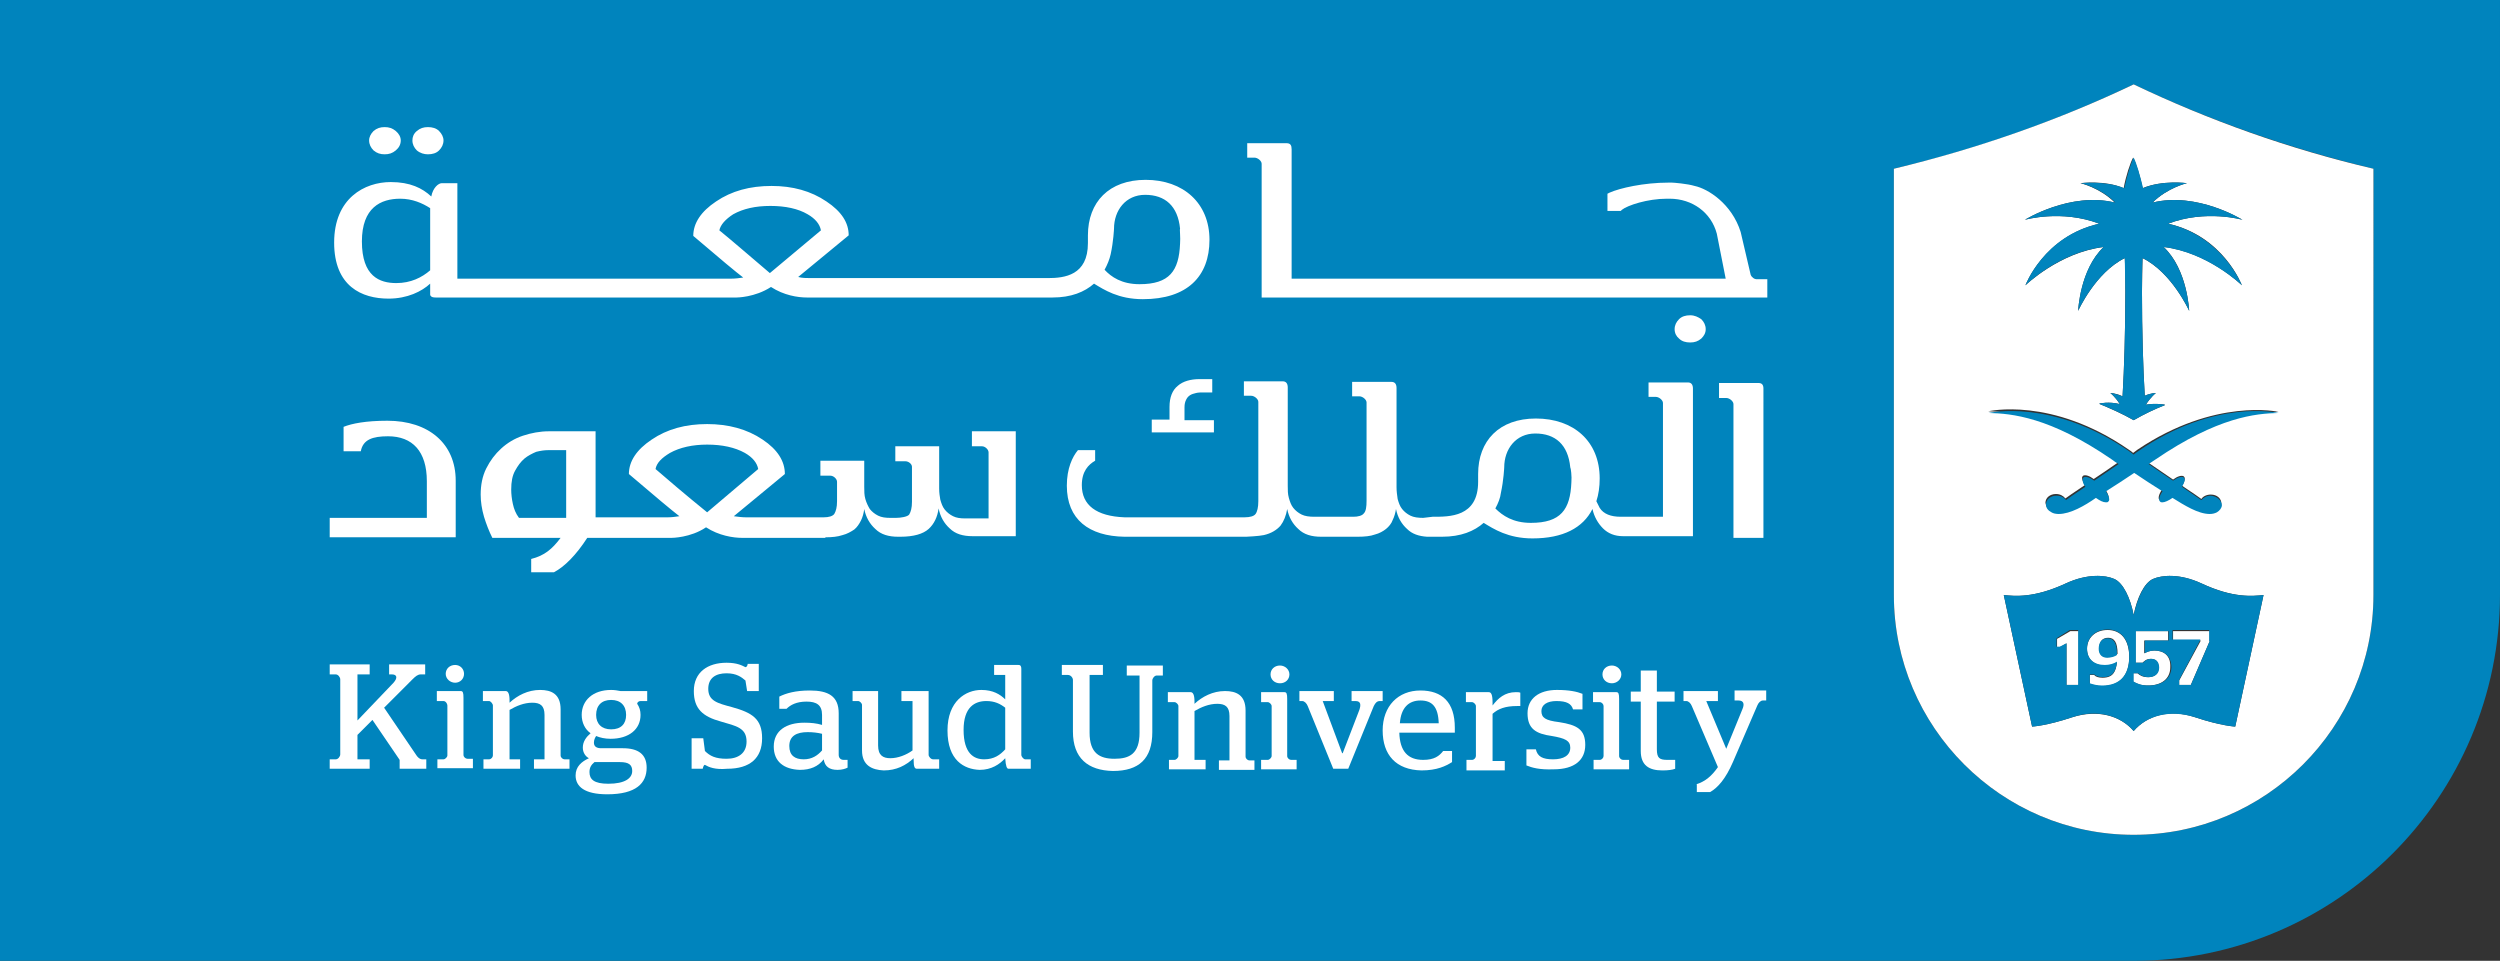 <?xml version="1.0" encoding="utf-8"?>
<!-- Generator: Adobe Illustrator 27.7.0, SVG Export Plug-In . SVG Version: 6.00 Build 0)  -->
<svg version="1.1" id="logo" xmlns="http://www.w3.org/2000/svg" xmlns:xlink="http://www.w3.org/1999/xlink" x="0px" y="0px"
	 viewBox="0 0 450.4 173.1" style="enable-background:new 0 0 450.4 173.1;" xml:space="preserve">
<rect x="0" y="0" width="450.4" height="173.1" fill="#333333" stroke="none"/>
<style type="text/css">
	.st0{fill:#0084BD;}
	.st1{fill:#FFFFFF;}
</style>
<g>
	<path class="st0" d="M-0.3,0v173.1H384v0c0.1,0,0.3,0,0.4,0c36.4,0,66-29.5,66-66V0H-0.3z M427.6,107.2c0,23.8-19.4,43.2-43.2,43.2
		c-23.8,0-43.2-19.4-43.2-43.2V30.4c15-3.5,29.6-8.7,43.2-15.2c13.6,6.5,28.2,11.6,43.2,15.2V107.2z"/>
	<path class="st1" d="M341.2,30.4v76.8c0,23.8,19.4,43.2,43.2,43.2c23.8,0,43.2-19.4,43.2-43.2V30.4c-15-3.5-29.6-8.7-43.2-15.2
		C370.8,21.7,356.2,26.8,341.2,30.4z M402.7,130.9c0,0-2.5-0.1-7.3-1.7c-4.5-1.5-8.6-0.3-11,2.5c-2.4-2.8-6.5-3.9-11-2.5
		c-4.8,1.6-7.3,1.7-7.3,1.7l-5.1-23.7c1.9,0.2,5.4,0.6,11.2-2.1c3.9-1.8,7.1-1.5,8.7-0.8c1.6,0.7,2.9,3.4,3.5,6.5c0,0,0,0,0,0.6
		c0-0.5,0-0.5,0-0.6c0.6-3.1,1.9-5.8,3.5-6.5c1.6-0.7,4.8-1,8.7,0.8c5.8,2.7,9.3,2.3,11.2,2.1L402.7,130.9z M410.5,74.2
		c-4.1,0.1-11,0.7-22.2,8.4c-0.4,0.3-0.8,0.6-1.2,0.8c1.8,1.2,3.2,2.2,4.4,3c0.8-0.6,1.5-0.8,1.9-0.6c0.1,0.1,0.2,0.2,0.2,0.4
		c0,0.3-0.1,0.8-0.5,1.3c2.1,1.4,3.1,2.1,3.5,2.4c0.3-0.5,1-0.8,1.7-0.8c1.1,0,1.9,0.7,1.9,1.6c0,0.6-0.4,1.1-0.9,1.3
		c-0.3,0.2-0.8,0.3-1.3,0.3c-2.1,0-4.7-1.5-6.7-2.9c-0.7,0.5-1.3,0.8-1.8,0.8c-0.2,0-0.3,0-0.4-0.1c-0.1-0.1-0.2-0.2-0.2-0.4
		c0-0.4,0.2-0.9,0.6-1.5c-0.2-0.1-0.4-0.2-0.5-0.3l0,0c-1.3-0.8-2.8-1.8-4.6-3c-1.8,1.2-3.3,2.2-4.6,3l0,0c-0.2,0.1-0.3,0.2-0.5,0.3
		c0.4,0.6,0.6,1.1,0.6,1.5c0,0.2-0.1,0.3-0.2,0.4c-0.1,0.1-0.2,0.1-0.4,0.1c-0.4,0-1.1-0.3-1.8-0.8c-2.1,1.3-4.6,2.9-6.7,2.9
		c-0.5,0-0.9-0.1-1.3-0.3c-0.6-0.3-0.9-0.8-1-1.4c0-0.9,0.8-1.6,1.9-1.6c0.7,0,1.3,0.3,1.7,0.8c0.4-0.3,1.4-1,3.5-2.4
		c-0.3-0.5-0.5-1-0.5-1.3c0-0.2,0.1-0.3,0.2-0.4c0.4-0.2,1.1,0,1.9,0.6c1.2-0.8,2.7-1.8,4.4-3c-0.4-0.3-0.8-0.5-1.2-0.8
		c-11.3-7.7-18.1-8.3-22.2-8.4c0,0,11.4-2.7,25.3,6.9c0.3,0.2,0.6,0.4,0.8,0.6c0.3-0.2,0.5-0.4,0.8-0.6
		C399.1,71.6,410.5,74.2,410.5,74.2z M394,33c0,0-3.5,0.8-6.2,3.5c8-2,16.2,3.1,16.2,3.1s-6.6-1.9-13.4,0.7
		c10,2.2,13.3,11.1,13.3,11.1s-6.1-6-14.1-6.9c4.3,4,4.6,11.5,4.6,11.5s-3.1-6.9-8.4-9.5c0,1.8-0.1,3.8-0.1,6.1
		c0,7.2,0.2,13.6,0.5,18.7c1.1-0.5,2-0.5,2-0.5s-0.9,0.7-1.8,2.1c1.8-0.3,3.4,0,3.4,0s0,0,0,0.1c-1.8,0.7-3.7,1.6-5.6,2.7
		c-2.1-1.2-4.2-2.1-6.1-2.9c0-0.1-0.1-0.1-0.1-0.1s1.8-0.4,3.7,0.1c-0.8-1.3-1.7-2-1.7-2s1,0,2.2,0.6c0.3-5.1,0.5-11.6,0.5-18.8
		c0-2.3,0-4.3-0.1-6.1c-5.3,2.6-8.4,9.5-8.4,9.5s0.3-7.4,4.6-11.5c-8,1-14.1,6.9-14.1,6.9s3.3-8.8,13.3-11.1
		c-6.8-2.6-13.4-0.7-13.4-0.7s8.2-5.1,16.2-3.1c-2.7-2.7-6.2-3.5-6.2-3.5s4.4-0.6,7.8,0.9c0.4-2.2,1.2-4.6,1.7-5.5
		c0.5,0.9,1.3,3.3,1.7,5.5C389.6,32.4,394,33,394,33z"/>
	<g>
		<path class="st0" d="M364.8,39.6c0,0,6.6-1.9,13.4,0.7c-10,2.2-13.3,11.1-13.3,11.1s6.1-6,14.1-6.9c-4.3,4-4.6,11.5-4.6,11.5
			s3.1-6.9,8.4-9.5c0,1.8,0.1,3.8,0.1,6.1c0,7.2-0.2,13.7-0.5,18.8c-1.2-0.5-2.2-0.6-2.2-0.6s0.9,0.7,1.7,2c-2-0.5-3.7-0.1-3.7-0.1
			s0,0,0.1,0.1c2,0.8,4,1.7,6.1,2.9c1.9-1.1,3.8-2,5.6-2.7c0-0.1,0-0.1,0-0.1s-1.6-0.3-3.4,0c0.8-1.3,1.8-2.1,1.8-2.1s-0.9,0-2,0.5
			c-0.3-5.1-0.5-11.6-0.5-18.7c0-2.3,0-4.3,0.1-6.1c5.3,2.6,8.4,9.5,8.4,9.5s-0.3-7.4-4.6-11.5c8,1,14.1,6.9,14.1,6.9
			s-3.4-8.8-13.3-11.1c6.8-2.6,13.4-0.7,13.4-0.7s-8.2-5.1-16.2-3.1c2.7-2.7,6.2-3.5,6.2-3.5s-4.4-0.6-7.9,0.9
			c-0.5-2.1-1.2-4.6-1.7-5.5c-0.5,0.9-1.2,3.3-1.7,5.5c-3.5-1.4-7.8-0.9-7.8-0.9s3.5,0.8,6.2,3.5C373,34.5,364.8,39.6,364.8,39.6z"
			/>
		<path class="st0" d="M398.3,89.3c-0.7,0-1.3,0.3-1.7,0.8c-0.5-0.3-1.4-1-3.5-2.4c0.3-0.5,0.5-1,0.5-1.3c0-0.2-0.1-0.3-0.2-0.4
			c-0.4-0.2-1.1,0-1.9,0.6c-1.2-0.8-2.7-1.8-4.4-3c0.4-0.3,0.8-0.5,1.2-0.8c11.3-7.7,18.1-8.3,22.2-8.4c0,0-11.4-2.7-25.3,6.9
			c-0.3,0.2-0.6,0.4-0.8,0.6c-0.3-0.2-0.5-0.4-0.8-0.6c-13.9-9.6-25.3-6.9-25.3-6.9c4.1,0.1,11,0.7,22.2,8.4
			c0.4,0.3,0.8,0.6,1.2,0.8c-1.8,1.2-3.2,2.2-4.4,3c-0.8-0.6-1.5-0.8-1.9-0.6c-0.1,0.1-0.2,0.2-0.2,0.4c0,0.3,0.1,0.8,0.5,1.3
			c-2.1,1.4-3.1,2.1-3.5,2.4c-0.3-0.5-1-0.8-1.7-0.8c-1.1,0-1.9,0.7-1.9,1.6c0,0.6,0.4,1.1,1,1.4c0.3,0.2,0.8,0.3,1.3,0.3
			c2.1,0,4.7-1.5,6.7-2.9c0.7,0.5,1.3,0.8,1.8,0.8c0.2,0,0.3,0,0.4-0.1c0.1-0.1,0.2-0.2,0.2-0.4c0-0.4-0.2-0.9-0.6-1.5
			c0.2-0.1,0.4-0.2,0.5-0.3l0,0c1.3-0.8,2.8-1.8,4.6-3c1.8,1.2,3.3,2.2,4.6,3l0,0c0.2,0.1,0.3,0.2,0.5,0.3c-0.4,0.6-0.6,1.1-0.6,1.5
			c0,0.2,0.1,0.3,0.2,0.4c0.1,0.1,0.2,0.1,0.4,0.1c0.4,0,1.1-0.3,1.8-0.8c2.1,1.3,4.6,2.9,6.7,2.9c0.5,0,0.9-0.1,1.3-0.3
			c0.5-0.3,0.9-0.8,0.9-1.3C400.2,90.1,399.4,89.4,398.3,89.3z"/>
	</g>
	<path class="st1" d="M379.7,113.5c-2.2,0-3.7,1.4-3.7,3.4c0,1.9,1.3,3,3.2,3c0.8,0,1.6-0.2,2.2-0.6c-0.2,1.7-0.7,2.8-2.6,2.8
		c-0.8,0-1.3-0.2-1.5-0.5h-0.8v1.6c0.6,0.2,1.3,0.4,2.2,0.4c3.2,0,4.9-1.9,4.9-5.2C383.6,115.1,382,113.5,379.7,113.5z M379.7,118.4
		c-1,0-1.5-0.5-1.5-1.6c0-1,0.4-1.9,1.6-1.9c1.1,0,1.7,0.8,1.7,2.9C381,118.2,380.3,118.4,379.7,118.4z"/>
	<polygon class="st1" points="370.6,115.1 370.6,116.6 371.1,116.6 372.3,115.9 372.3,123.4 374.5,123.4 374.5,113.7 373,113.7 	"/>
	<path class="st1" d="M388.1,117.2c-0.8,0-1.4,0.3-1.8,0.5h0v-2.3h4.3v-1.7h-5.9v5.7h1.3c0.3-0.3,0.7-0.7,1.5-0.7
		c0.8,0,1.4,0.5,1.4,1.6c0,1.1-0.8,1.7-1.9,1.7c-0.9,0-1.5-0.3-1.9-0.7h-0.8v1.5c0.7,0.4,1.4,0.7,2.7,0.7c2.4,0,4-1.2,4-3.3
		C391.1,118.1,389.8,117.2,388.1,117.2z"/>
	<polygon class="st1" points="391.5,115.4 396.5,115.4 396.5,115.4 392.6,122.6 392.6,123.4 394.7,123.4 398.1,115.5 398.1,113.7 
		391.5,113.7 	"/>
	<path class="st0" d="M379.7,115c-1.1,0-1.6,0.8-1.6,1.9c0,1,0.6,1.6,1.5,1.6c0.7,0,1.4-0.2,1.8-0.5
		C381.4,115.8,380.8,115,379.7,115z"/>
	<path class="st0" d="M396.6,105.1c-3.9-1.8-7.1-1.5-8.7-0.8c-1.6,0.7-2.8,3.4-3.5,6.5c0,0,0,0,0,0.6c0-0.5,0-0.5,0-0.6
		c-0.6-3.1-1.9-5.8-3.5-6.5c-1.6-0.7-4.8-1-8.7,0.8c-5.8,2.7-9.3,2.3-11.2,2.1l5.1,23.7c0,0,2.5-0.1,7.3-1.7c4.4-1.5,8.6-0.3,11,2.5
		c2.4-2.8,6.5-3.9,11-2.5c4.8,1.6,7.3,1.7,7.3,1.7l5.1-23.7C405.8,107.4,402.3,107.8,396.6,105.1z M374.5,123.4h-2.2v-7.5l-1.2,0.6
		h-0.6v-1.5l2.4-1.5h1.5V123.4z M378.7,123.5c-0.9,0-1.6-0.2-2.2-0.4v-1.6h0.8c0.2,0.2,0.7,0.5,1.5,0.5c1.8,0,2.4-1,2.6-2.8
		c-0.6,0.4-1.4,0.6-2.2,0.6c-1.9,0-3.2-1-3.2-3c0-1.9,1.5-3.4,3.7-3.4c2.2,0,3.9,1.6,3.9,4.8C383.6,121.7,381.9,123.5,378.7,123.5z
		 M387.1,123.5c-1.3,0-2-0.3-2.7-0.7v-1.5h0.8c0.3,0.3,1,0.7,1.9,0.7c1.1,0,1.9-0.6,1.9-1.7c0-1.1-0.6-1.6-1.4-1.6
		c-0.8,0-1.3,0.4-1.5,0.7h-1.3v-5.7h5.9v1.7h-4.3v2.3h0c0.3-0.2,0.9-0.5,1.8-0.5c1.7,0,3,1,3,3.1
		C391.1,122.3,389.5,123.5,387.1,123.5z M398.1,115.5l-3.4,7.9h-2.1v-0.9l3.8-7.2v-0.1h-5v-1.7h6.6V115.5z"/>
	<g>
		<path class="st1" d="M316.8,69h-7.1v2.7h1.3c0.6,0,1.3,0.6,1.3,1.1v24.1h5.4V70C317.7,69.3,317.4,69,316.8,69z"/>
		<path class="st1" d="M218.7,75.7h-5.3v-2.3c0-0.6,0.1-1,0.3-1.4c0.2-0.4,0.4-0.6,0.7-0.8c0.3-0.2,0.7-0.3,1.1-0.4
			c0.4-0.1,0.9-0.1,1.4-0.1h1.5v-2.4h-2.3c-1.6,0-3,0.4-3.9,1.2c-1,0.8-1.5,2.1-1.5,3.8v2.3h-3.2v2.3h11.2V75.7z"/>
		<path class="st1" d="M256.4,93.3c-0.9,0-1.7-0.1-2.3-0.4c-0.6-0.3-1.1-0.7-1.5-1.2c-0.4-0.5-0.6-1.1-0.8-1.8
			c-0.1-0.7-0.2-1.4-0.2-2.1V77.7h0v-7.8c0-0.7-0.3-1.1-0.9-1.1h-7.1v2.6h1.3c0.6,0,1.3,0.6,1.3,1.1v11.5h0v6.2
			c0,1.1-0.1,1.9-0.5,2.3c-0.3,0.4-1,0.6-1.9,0.6h-7c-0.9,0-1.7-0.1-2.3-0.4c-0.6-0.3-1.1-0.7-1.5-1.2c-0.4-0.5-0.6-1.1-0.8-1.8
			c-0.2-0.7-0.2-1.4-0.2-2.2V75.5l0,0v-5.7c0-0.7-0.3-1.1-0.9-1.1h-7v2.6h1.3c0.6,0,1.3,0.6,1.3,1.1V84h0v6.3c0,1.1-0.2,1.9-0.5,2.3
			c-0.3,0.4-1,0.6-2,0.6h-19c-2.1,0-2.6,0-2.6,0c-5.1-0.2-7.7-2.2-7.7-5.8c0-2.5,1.2-3.7,2.4-4.4v-1.9h-3.1c-1,1.2-2,3.3-2,6.4
			c0,6.1,4,9.1,10.4,9.2c0.1,0,1.8,0,1.8,0h20.1c0,0,2.3-0.1,3.2-0.3c1.3-0.3,2.3-0.9,3-1.7c0.6-0.8,1-1.8,1.2-3
			c0.3,1.5,1,2.7,2,3.6c1,1,2.4,1.4,4.1,1.4h6.6c1.2,0,2.3-0.1,3.1-0.4c0.8-0.2,1.5-0.6,2-1c0.5-0.4,1-1,1.2-1.6
			c0.3-0.6,0.5-1.3,0.6-2c0.3,1.5,1,2.7,2,3.6c0.9,0.9,2.1,1.3,3.6,1.4v0h2.7c3.4,0,5.8-1,7.5-2.5c1.8,1.1,4.4,2.8,8.8,2.8
			c5.5,0,9.1-1.9,10.8-5.3c0.3,1.4,1,2.6,1.9,3.5c0.9,0.9,2.1,1.4,3.6,1.4c0.1,0,0.2,0,0.3,0h0.2H305V78.7l0,0V70
			c0-0.7-0.3-1.1-0.9-1.1H297v2.6h1.3c0.6,0,1.3,0.6,1.3,1.1v6v14.5h-6.6h-1c-1.8,0-3.1-0.5-3.8-1.6c-0.2-0.4-0.4-0.8-0.6-1.2
			c0.4-1.2,0.6-2.6,0.6-4.1c0-6.7-4.7-10.8-11.5-10.8c-6.6,0-10.4,4-10.4,10l0,1.4c0,6.4-5.2,6.3-8.2,6.3L256.4,93.3z M283.1,86.9
			c-0.2,4.9-1.9,7.3-7.3,7.3c-3.2,0-5.1-1.3-6.4-2.6c0.5-0.9,0.9-1.9,1-2.8c0.5-2.3,0.6-4.6,0.6-4.6c0-3.3,2.1-6.1,5.6-6.1
			c3.6,0,5.9,2,6.3,6.1C283,84.3,283.2,85.8,283.1,86.9z"/>
		<g>
			<path class="st1" d="M69.8,75.8c-3.9,0-6.4,0.5-7.9,1.1v4.4H65c0.4-2.1,2.1-2.7,4.9-2.7c4.4,0,7,2.7,7,8.1v6.6H59.4v3.5h22.7
				V86.6C82.1,79.9,77.2,75.8,69.8,75.8z"/>
			<path class="st1" d="M148.7,96.8c1.2,0,2.2-0.1,3.1-0.4c0.8-0.2,1.5-0.6,2.1-1c0.5-0.4,0.9-1,1.2-1.6c0.3-0.6,0.5-1.3,0.6-2.1
				c0.3,1.5,1,2.7,2,3.6c1,1,2.4,1.4,4.1,1.4h0.4c2.4,0,4.1-0.5,5.1-1.4c1-0.9,1.6-2.2,1.8-3.7c0.3,1.5,1,2.7,2,3.6
				c1,1,2.4,1.4,4.1,1.4h7.8V86.7v-9h-4.9h-3v2.7h1.8c0.6,0,1.2,0.6,1.2,1.1v5.2h0v6.7h-4.2c-0.9,0-1.6-0.1-2.2-0.4
				c-0.6-0.3-1.1-0.7-1.5-1.2c-0.4-0.5-0.6-1.1-0.8-1.8c-0.1-0.6-0.2-1.2-0.2-2v-7.6h-7.9v2.7h1.8c0.6,0,1.2,0.5,1.2,1v6.3
				c0,1.1-0.2,1.8-0.5,2.3c-0.3,0.4-1.5,0.6-2.4,0.6h-1c-0.9,0-1.6-0.1-2.2-0.4c-0.6-0.3-1.1-0.7-1.5-1.2c-0.3-0.5-0.6-1.1-0.8-1.8
				c-0.2-0.7-0.2-1.4-0.2-2.2v-4.7h0v0h-7.9v2.7h1.8c0.6,0,1.2,0.6,1.2,1.1v2.8v0.7c0,1.1-0.2,1.8-0.5,2.3c-0.3,0.4-1,0.6-1.9,0.6
				l-14,0c-0.7,0-1.5-0.1-2.2-0.2c5.6-4.6,8.7-7.2,9.2-7.6c0-2.3-1.3-4.4-4-6.2c-2.8-1.9-6.2-2.8-10-2.8c-3.9,0-7.2,0.9-10,2.8
				c-2.7,1.8-4.1,3.9-4.1,6.2c4.8,4.1,7.8,6.6,9.1,7.6c-0.7,0.1-1.4,0.2-2.1,0.2h-13V77.7h-8.4c-1.6,0-3.2,0.3-4.7,0.8
				c-1.5,0.5-2.8,1.3-3.9,2.3c-1.1,1-2,2.2-2.7,3.6c-0.7,1.4-1,3-1,4.7c0,1.3,0.2,2.6,0.6,4c0.4,1.3,0.9,2.6,1.5,3.8h12.3
				c-1.5,2-2.9,3.2-5.3,3.8v2.4h4.1c1.9-1,4-3.1,6-6.2h15.2c0,0,3.4,0,6.2-1.9c2.3,1.5,4.9,1.9,6.5,1.9H148.7z M92.4,90.8
				c-0.2-0.9-0.3-1.8-0.3-2.6c0-1.4,0.2-2.5,0.7-3.4c0.5-0.9,1-1.6,1.7-2.2c0.6-0.5,1.4-0.9,2.1-1.2c0.8-0.2,1.5-0.3,2.1-0.3h3.3
				v12.2h-8.5C92.9,92.5,92.6,91.7,92.4,90.8z M118.1,84.5c0.2-1.1,1.1-2,2.6-2.9c1.8-1,4.1-1.5,6.7-1.5c2.7,0,5,0.5,6.8,1.5
				c1.4,0.8,2.2,1.8,2.4,2.9l-9.2,7.8C123.2,88.9,120.2,86.3,118.1,84.5z"/>
		</g>
		<g>
			<path class="st1" d="M77.1,27.8c0.8,0,1.5-0.2,2-0.7c0.5-0.5,0.8-1.1,0.8-1.8c0-0.6-0.3-1.2-0.8-1.7c-0.5-0.5-1.2-0.7-2-0.7
				c-0.8,0-1.4,0.2-2,0.7c-0.6,0.5-0.8,1.1-0.8,1.7c0,0.7,0.3,1.3,0.8,1.8C75.7,27.6,76.4,27.8,77.1,27.8z"/>
			<path class="st1" d="M69.3,27.8c0.8,0,1.4-0.2,2-0.7c0.6-0.5,0.9-1.1,0.9-1.8c0-0.6-0.3-1.2-0.9-1.7c-0.6-0.5-1.2-0.7-2-0.7
				c-0.8,0-1.4,0.2-2,0.7c-0.5,0.5-0.8,1.1-0.8,1.7c0,0.7,0.3,1.3,0.8,1.8C67.9,27.6,68.5,27.8,69.3,27.8z"/>
			<path class="st1" d="M304.5,56.8c-0.8,0-1.5,0.2-2,0.7c-0.5,0.5-0.8,1.1-0.8,1.8c0,0.7,0.3,1.3,0.8,1.7c0.5,0.5,1.2,0.7,2,0.7
				c0.8,0,1.4-0.2,2-0.7c0.5-0.5,0.8-1,0.8-1.7c0-0.7-0.3-1.3-0.8-1.8C305.9,57.1,305.3,56.8,304.5,56.8z"/>
			<path class="st1" d="M77.5,53.1L77.5,53.1c0,0.1,0,0.1,0.1,0.2c0.1,0.2,0.4,0.3,0.9,0.3h54.2h0c0,0,3.3,0,6.2-1.9
				c2.3,1.5,4.8,1.9,6.5,1.9h44.2c3.4,0,5.8-1,7.5-2.5c1.8,1.1,4.4,2.8,8.8,2.8c8,0,12-4.1,12-10.7c0-6.6-4.7-10.8-11.5-10.8
				c-6.6,0-10.4,4-10.4,10l0,1.4c0,5.8-4.2,6.3-7.2,6.3v0h-42.8c-0.7,0-1.5,0-2.2-0.2c5.6-4.6,8.6-7.1,9.1-7.5c0-2.3-1.3-4.3-4-6.1
				c-2.8-1.9-6.1-2.8-9.9-2.8c-3.9,0-7.2,0.9-10,2.8c-2.7,1.8-4.1,3.9-4.1,6.2c4.8,4.1,7.8,6.6,9,7.5c-0.7,0.1-1.4,0.2-2.1,0.2
				l-49.4,0V33h-2.8c-0.6,0-1.6,0.8-1.9,2.4c-1.6-1.5-3.8-2.6-7.3-2.6c-4.7,0-10.2,2.9-10.2,10.9c0,7.9,5,10.1,9.8,10.1
				c3.4,0,6-1.3,7.5-2.7V53.1z M71.4,51c-3,0-6.2-1.2-6.2-7.5c0-6.1,3.4-7.7,6.9-7.7c2.2,0,4,0.8,5.4,1.7v11.2C76,50,74,51,71.4,51z
				 M129.6,41.5c0.2-1,1.1-2,2.5-2.9c1.8-1,4-1.5,6.7-1.5c2.7,0,5,0.5,6.7,1.5c1.4,0.8,2.2,1.8,2.4,2.9l-9.2,7.7
				C134.7,45.8,131.7,43.2,129.6,41.5z M212.6,43.9c-0.2,4.9-1.9,7.3-7.3,7.3c-3.2,0-5.1-1.3-6.3-2.6c0.5-0.9,0.9-1.9,1.1-2.8
				c0.5-2.3,0.6-4.6,0.6-4.6c0-3.3,2.1-6.1,5.6-6.1c3.6,0,5.9,2,6.3,6.1C212.5,41.3,212.7,42.8,212.6,43.9z"/>
		</g>
		<path class="st1" d="M318.4,50.3h-2c-0.3,0-0.8-0.3-1-0.8l-1.8-7.7c-1.6-5.1-5.9-7.8-8.3-8.3c-1.3-0.4-3.8-0.6-4.1-0.6
			c-0.2,0-0.4,0-0.6,0c-4.5,0-8.8,1-10.6,1.8l-0.4,0.2V38h2.4l0.2-0.2c1-0.8,4.6-2,8.1-2l0.5,0c4.1,0,7.5,2.5,8.5,6.3l1.6,8.1
			l-78.2,0V26.9c0-0.7-0.2-1.1-0.9-1.1h-7.1v2.6h1.3c0.6,0,1.3,0.6,1.3,1.1v24.1h0h91.1V50.3z"/>
	</g>
	<g>
		<g>
			<path class="st1" d="M59.4,136.8h1.1c0.4,0,0.8-0.5,0.8-0.9v-13.5c0-0.4-0.4-0.9-0.8-0.9h-1.1v-1.8h7.2v1.8h-2.2v8.3l6.5-6.8
				c0.8-0.9,0.6-1.5-0.3-1.5h-0.5v-1.8h6.5v1.8h-0.8c-0.5,0-0.9,0.3-1.5,0.9l-5.1,5.1l5.7,8.4c0.3,0.5,0.7,0.9,1.2,0.9h0.7v1.7H72
				v-1.6l-4.9-7.2l-2.7,2.7v4.4h2.2v1.7h-7.2V136.8z"/>
			<path class="st1" d="M78.9,136.8h1c0.3,0,0.7-0.4,0.7-0.7v-9c0-0.3-0.3-0.8-0.7-0.8h-1.2v-1.8H83c0.4,0,0.5,0.3,0.5,1.2V136
				c0,0.4,0.4,0.7,0.7,0.7h1v1.7h-6.4V136.8z M80.3,121.4c0-0.9,0.7-1.6,1.7-1.6c0.9,0,1.6,0.7,1.6,1.6c0,0.9-0.7,1.6-1.6,1.6
				C81.1,123,80.3,122.3,80.3,121.4z"/>
			<path class="st1" d="M87.1,136.8h1c0.4,0,0.7-0.4,0.7-0.7v-9c0-0.3-0.4-0.8-0.7-0.8H87v-1.8h4.1c0.4,0,0.7,0.4,0.7,1.7v0.4
				c1.4-1.3,3.3-2.3,5.5-2.3c2,0,3.7,0.7,3.7,3.5v8.3c0,0.4,0.4,0.7,0.7,0.7h0.9v1.7h-6.4v-1.7h1.9v-8c0-1.7-0.8-2.2-2.2-2.2
				c-1.5,0-2.9,0.6-4.1,1.3v8.9h1.9v1.7h-6.6V136.8z"/>
			<path class="st1" d="M103.7,139.7c0-1.6,1.1-2.5,2.4-3.1c-0.6-0.3-1.1-1-1.1-1.9c0-1.1,0.6-1.9,1.4-2.6c-1-0.7-1.6-1.9-1.6-3.3
				c0-2.6,2-4.5,5.3-4.5c0.6,0,1.2,0.1,1.7,0.2h4.8v1.8h-1.2c-0.3,0-0.6,0.2-0.6,0.5c0.4,0.6,0.6,1.2,0.6,2c0,2.6-2.1,4.3-5.4,4.3
				c-1,0-1.9-0.2-2.6-0.5c-0.2,0.3-0.4,0.7-0.4,1.2c0,0.7,0.5,1,1.3,1h3.9c2.8,0,4.3,1.1,4.3,3.5c0,2.8-1.9,4.8-7.1,4.8
				C105.3,143.1,103.7,141.7,103.7,139.7z M113.9,138.9c0-1.1-0.6-1.6-2.2-1.6h-4.6c-0.6,0.5-0.9,1-0.9,1.8c0,1.3,0.8,2.1,3.4,2.1
				C112.6,141.2,113.9,140.2,113.9,138.9z M112.8,128.8c0-1.7-1-2.7-2.7-2.7c-1.7,0-2.7,1-2.7,2.7c0,1.6,1,2.6,2.7,2.6
				C111.9,131.4,112.8,130.4,112.8,128.8z"/>
			<path class="st1" d="M127,137.8c-0.2,0-0.3,0.3-0.4,0.7h-2V133h2.1l0.3,2.3c0.9,0.9,1.9,1.4,3.9,1.4c2.1,0,3.6-1,3.6-3.1
				c0-2.5-1.9-2.8-4.6-3.6c-3.3-0.9-4.9-2.3-4.9-5.5c0-3.4,2.5-5.1,5.9-5.1c1.9,0,2.8,0.5,3.4,0.8c0.2,0,0.4-0.3,0.4-0.6h2v4.9h-2.1
				l-0.3-1.9c-0.7-0.6-1.6-1.3-3.4-1.3c-1.9,0-3.3,0.8-3.3,2.8c0,2.2,1.7,2.6,4.3,3.3c3.6,1,5.4,2.1,5.4,5.6c0,3.6-2.2,5.5-6.3,5.5
				C128.8,138.7,127.7,138.2,127,137.8z"/>
			<path class="st1" d="M139.4,134.5c0-2.9,2.3-4.3,5.5-4.3c1.2,0,2.2,0.1,3.2,0.4v-1.8c0-1.8-1-2.4-2.8-2.4c-1.8,0-2.9,0.6-3.6,1.3
				h-1.3v-2.2c1.2-0.6,2.9-1.1,5.5-1.1c3.3,0,5.2,1,5.2,4.1v7.5c0,0.5,0.3,0.9,0.9,0.9h0.7v1.4c-0.4,0.2-1,0.4-1.8,0.4
				c-1.5,0-2.3-0.6-2.5-1.9c-1,1.3-2.4,1.9-4.3,1.9C141.2,138.6,139.4,137.2,139.4,134.5z M148.1,135.2v-3c-0.8-0.2-1.7-0.3-2.6-0.3
				c-2,0-3.3,0.7-3.3,2.5c0,1.7,1,2.4,2.6,2.4C146.3,136.8,147.3,136.1,148.1,135.2z"/>
			<path class="st1" d="M155.3,135.2V127c0-0.3-0.4-0.7-0.7-0.7h-1v-1.8h4.6v9.8c0,1.8,0.9,2.3,2.2,2.3c1.4,0,2.9-0.6,4-1.4v-8.9h-2
				v-1.8h4.9V136c0,0.3,0.4,0.8,0.8,0.8h1.1v1.7h-4c-0.4,0-0.6-0.3-0.6-1.6v-0.3c-1.4,1.3-3.1,2.2-5.4,2.2
				C157.1,138.7,155.3,137.9,155.3,135.2z"/>
			<path class="st1" d="M170.7,131.6c0-5.3,3.3-7.3,6.1-7.3c2.1,0,3.4,0.8,4.3,1.7v-4.4h-2v-1.8h4.4c0.4,0,0.5,0.3,0.5,0.7V136
				c0,0.3,0.4,0.8,0.7,0.8h1v1.7h-4c-0.3,0-0.5-0.4-0.6-1.9c-1,1.1-2.5,2.1-4.6,2.1C173.7,138.6,170.7,137,170.7,131.6z M181.1,135
				v-7.5c-0.9-0.7-1.9-1.2-3.4-1.2c-2.1,0-4.1,1.1-4.1,5.2c0,4.3,1.9,5.3,3.7,5.3C179.1,136.8,180.2,136,181.1,135z"/>
		</g>
		<g>
			<path class="st1" d="M193.3,131.8v-9.3c0-0.4-0.4-0.9-0.9-0.9h-1.1v-1.8h7.4v1.8h-2.4V132c0,3.7,1.8,4.7,4.5,4.7
				c2.7,0,4.5-0.9,4.5-4.7v-10.3h-2.3v-1.8h6.5v1.8h-1.1c-0.4,0-0.8,0.5-0.8,0.9v9.3c0,4.8-2.4,7-7.1,7
				C196,138.8,193.3,136.6,193.3,131.8z"/>
			<path class="st1" d="M210.6,136.9h1c0.3,0,0.7-0.4,0.7-0.7v-9c0-0.3-0.4-0.7-0.7-0.7h-1.2v-1.8h4.1c0.4,0,0.7,0.4,0.7,1.7v0.4
				c1.4-1.3,3.3-2.3,5.5-2.3c2,0,3.7,0.7,3.7,3.5v8.3c0,0.4,0.4,0.7,0.7,0.7h0.9v1.7h-6.4v-1.7h1.9v-8c0-1.7-0.8-2.2-2.2-2.2
				c-1.5,0-2.9,0.6-4.1,1.3v8.8h2v1.7h-6.6V136.9z"/>
			<path class="st1" d="M227.4,136.9h1c0.3,0,0.7-0.4,0.7-0.7v-9c0-0.3-0.4-0.7-0.7-0.7h-1.2v-1.8h4.2c0.4,0,0.5,0.3,0.5,1.2v10.3
				c0,0.4,0.4,0.7,0.7,0.7h1v1.7h-6.4V136.9z M228.9,121.5c0-0.9,0.7-1.6,1.7-1.6c0.9,0,1.7,0.7,1.7,1.6c0,0.9-0.7,1.6-1.7,1.6
				C229.6,123.1,228.9,122.4,228.9,121.5z"/>
			<path class="st1" d="M235.6,127.2c-0.2-0.5-0.6-0.9-1-0.9h-0.5v-1.8h6.2v1.8h-2l3.5,9.4h0.1l3-7.8c0.3-0.9,0.3-1.6-0.7-1.6h-0.7
				v-1.8h5.6v1.8h-0.5c-0.5,0-0.8,0.3-1.1,0.9l-4.6,11.3h-2.7L235.6,127.2z"/>
			<path class="st1" d="M249.1,131.6c0-4.4,2.8-7.2,6.8-7.2c3.9,0,6.2,2.1,6.2,6.7c0,0.4,0,0.8,0,0.9h-10c0.1,3.3,1.5,4.9,4.3,4.9
				c2,0,2.9-0.7,3.6-1.6h1.6v2c-1.1,0.7-2.7,1.5-5.5,1.5C251.5,138.7,249.1,136,249.1,131.6z M259.2,130.3c-0.1-3-1.2-4.1-3.3-4.1
				c-2.1,0-3.5,1.3-3.7,4.1H259.2z"/>
			<path class="st1" d="M264.2,136.9h1c0.4,0,0.7-0.4,0.7-0.7v-9c0-0.3-0.4-0.7-0.7-0.7h-1.1v-1.8h4.1c0.4,0,0.7,0.3,0.7,1.9v0.5
				c1-1.3,2.2-2.4,4.2-2.4c0.3,0,0.6,0,0.8,0.1v2.4h-0.6c-2.1,0-3.4,0.5-4.4,1.4v8.5h2.2v1.7h-6.9V136.9z"/>
			<path class="st1" d="M275,137.9V135h1.7c0.3,1.3,1.2,1.8,3.1,1.8c1.9,0,3.1-0.7,3.1-2.1c0-1.3-1-1.7-3.3-2.1
				c-2.9-0.4-4.4-1.3-4.4-4.1c0-2.6,2-4.2,5.3-4.2c2.2,0,3.6,0.3,4.6,0.7v2.8h-1.7c-0.3-1-1.1-1.5-3-1.5c-1.7,0-2.7,0.7-2.7,1.8
				c0,1.2,0.7,1.7,3.2,2c3.2,0.5,4.7,1.3,4.7,4.1c0,2.7-1.9,4.4-5.7,4.4C277.3,138.7,276,138.3,275,137.9z"/>
			<path class="st1" d="M287.2,136.9h1c0.4,0,0.7-0.4,0.7-0.7v-9c0-0.3-0.3-0.7-0.7-0.7h-1.2v-1.8h4.2c0.4,0,0.5,0.3,0.5,1.2v10.3
				c0,0.4,0.4,0.7,0.7,0.7h1.1v1.7h-6.4V136.9z M288.7,121.5c0-0.9,0.7-1.6,1.7-1.6c0.9,0,1.7,0.7,1.7,1.6c0,0.9-0.8,1.6-1.7,1.6
				C289.4,123.1,288.7,122.4,288.7,121.5z"/>
			<path class="st1" d="M295.6,135.3v-8.9h-1.8v-1.8h1.8v-3.8h2.9v3.8h3.2v1.8h-3.2v8.6c0,1.6,0.5,1.9,1.9,1.9h1.4v1.6
				c-0.5,0.2-1.3,0.3-2.3,0.3C297.1,138.8,295.6,137.9,295.6,135.3z"/>
			<path class="st1" d="M305.6,141.3c1.6-0.5,2.8-1.5,3.9-3.1l-4.7-11c-0.2-0.5-0.6-0.9-1-0.9h-0.5v-1.8h6.2v1.8h-2.1l3.6,8.6
				l2.9-7.1c0.4-0.9,0.3-1.6-0.7-1.6h-0.7v-1.8h5.7v1.8h-0.6c-0.4,0-0.8,0.4-1,0.9l-4.4,10.2c-1.3,3-2.7,4.6-4.1,5.4h-2.4V141.3z"/>
		</g>
	</g>
</g>
</svg>
